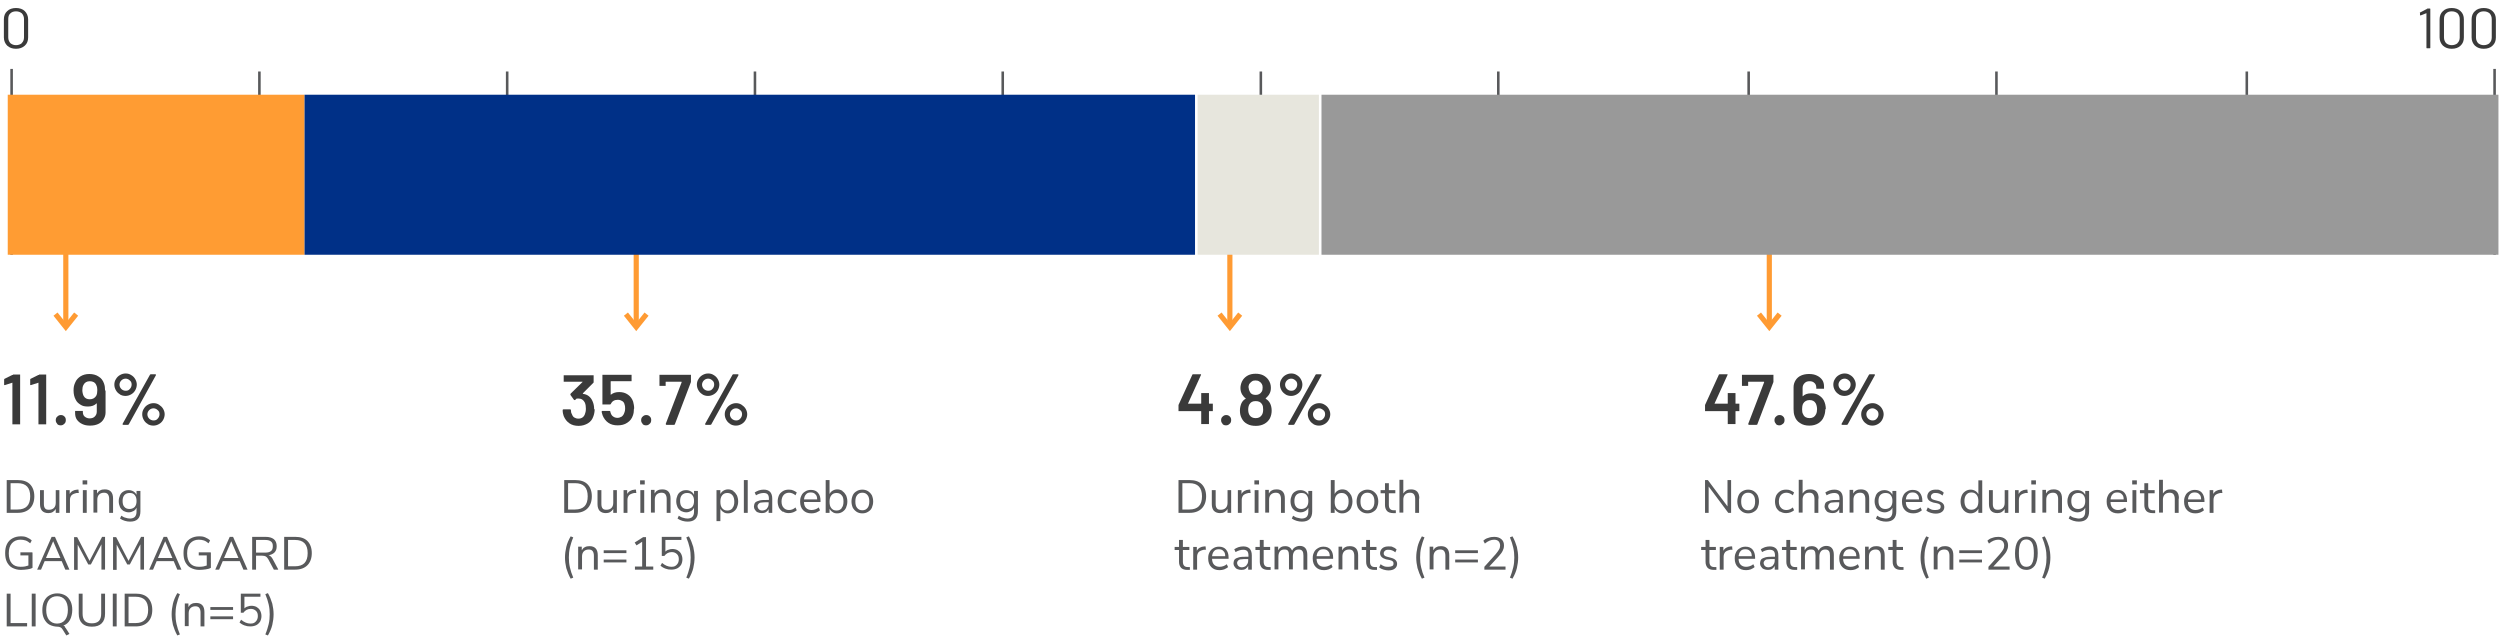 <?xml version="1.0" encoding="UTF-8"?><svg id="reduced-disability-chart" xmlns="http://www.w3.org/2000/svg" width="968.6" height="247.4" viewBox="0 0 968.6 247.4"><defs><style>.cls-1{fill:#3a3a3a;}.cls-2{fill:#58595b;}.cls-3{stroke:#ff9b33;stroke-width:2px;}.cls-3,.cls-4{fill:none;}.cls-5{fill:#999;}.cls-5,.cls-6,.cls-7,.cls-8{fill-rule:evenodd;}.cls-6{fill:#ff9c33;}.cls-7{fill:#e7e6dd;}.cls-8{fill:#003087;}.cls-9{isolation:isolate;}.cls-4{stroke:#58595b;}</style></defs><line class="cls-4" x1="4.5" y1="26.7" x2="4.5" y2="98.7"/><line class="cls-4" x1="488.5" y1="27.7" x2="488.5" y2="81.7"/><line class="cls-4" x1="580.5" y1="27.7" x2="580.5" y2="81.7"/><line class="cls-4" x1="677.5" y1="27.7" x2="677.5" y2="81.7"/><line class="cls-4" x1="773.5" y1="27.7" x2="773.5" y2="81.7"/><line class="cls-4" x1="870.5" y1="27.7" x2="870.5" y2="81.7"/><line class="cls-4" x1="388.5" y1="27.7" x2="388.5" y2="81.7"/><line class="cls-4" x1="292.5" y1="27.7" x2="292.5" y2="81.7"/><line class="cls-4" x1="196.5" y1="27.7" x2="196.5" y2="81.7"/><line class="cls-4" x1="100.5" y1="27.7" x2="100.5" y2="81.7"/><line class="cls-3" x1="25.5" y1="62.7" x2="25.5" y2="125.7"/><polyline class="cls-3" points="29.5 121.7 25.5 126.7 21.5 121.7"/><line class="cls-3" x1="246.5" y1="62.7" x2="246.5" y2="125.7"/><polyline class="cls-3" points="250.5 121.7 246.5 126.7 242.5 121.7"/><line class="cls-3" x1="476.5" y1="62.7" x2="476.5" y2="125.7"/><polyline class="cls-3" points="480.5 121.7 476.5 126.7 472.5 121.7"/><line class="cls-3" x1="685.5" y1="62.7" x2="685.5" y2="125.7"/><polyline class="cls-3" points="689.5 121.7 685.5 126.7 681.5 121.7"/><polygon class="cls-6" points="3 98.7 118 98.7 118 36.7 3 36.7 3 98.7"/><polygon class="cls-8" points="118 98.7 463 98.7 463 36.7 118 36.7 118 98.7"/><polygon class="cls-7" points="464 98.7 511 98.7 511 36.7 464 36.7 464 98.7"/><line class="cls-4" x1="966.5" y1="26.7" x2="966.5" y2="98.7"/><polygon class="cls-5" points="512 98.7 968 98.7 968 36.7 512 36.7 512 98.7"/><g class="cls-9"><g class="cls-9"><path class="cls-1" d="m940.2,3.3h1.2c.1,0,.2,0,.2.2v15c0,.1,0,.2-.2.2h-1.1c-.1,0-.2,0-.2-.2V5.1s0,0,0,0c0,0,0,0,0,0l-2.3.9h0c0,0-.1,0-.2-.2v-.8c-.1,0-.1,0-.1,0,0,0,0-.1.2-.2l2.5-1.3c0,0,.2,0,.3,0Z"/><path class="cls-1" d="m946.5,17.7c-.8-.8-1.3-1.9-1.3-3.2v-7c0-1.3.4-2.4,1.3-3.2.8-.8,2-1.2,3.4-1.2s2.6.4,3.4,1.2c.9.8,1.3,1.9,1.3,3.2v7c0,1.3-.4,2.4-1.3,3.2-.8.8-2,1.2-3.4,1.2s-2.5-.4-3.4-1.2Zm5.6-1c.6-.5.9-1.3.9-2.2v-7.1c0-.9-.3-1.6-.8-2.2-.6-.5-1.3-.8-2.3-.8s-1.7.3-2.2.8c-.6.5-.8,1.3-.8,2.2v7.1c0,.9.3,1.6.8,2.2.6.5,1.3.8,2.2.8s1.7-.3,2.3-.8Z"/><path class="cls-1" d="m958.9,17.7c-.8-.8-1.3-1.9-1.3-3.2v-7c0-1.3.4-2.4,1.3-3.2.8-.8,2-1.2,3.4-1.2s2.6.4,3.4,1.2c.9.8,1.3,1.9,1.3,3.2v7c0,1.3-.4,2.4-1.3,3.2-.8.8-2,1.2-3.4,1.2s-2.5-.4-3.4-1.2Zm5.6-1c.6-.5.9-1.3.9-2.2v-7.1c0-.9-.3-1.6-.8-2.2-.6-.5-1.3-.8-2.3-.8s-1.7.3-2.2.8c-.6.5-.8,1.3-.8,2.2v7.1c0,.9.3,1.6.8,2.2.6.5,1.3.8,2.2.8s1.7-.3,2.3-.8Z"/></g></g><g class="cls-9"><g class="cls-9"><path class="cls-1" d="m2.8,17.7c-.8-.8-1.3-1.9-1.3-3.2v-7c0-1.3.4-2.4,1.3-3.2.8-.8,2-1.2,3.4-1.2s2.6.4,3.4,1.2,1.3,1.9,1.3,3.2v7c0,1.3-.4,2.4-1.3,3.2s-2,1.2-3.4,1.2-2.5-.4-3.4-1.2Zm5.6-1c.6-.5.9-1.3.9-2.2v-7.1c0-.9-.3-1.6-.8-2.2-.6-.5-1.3-.8-2.3-.8s-1.7.3-2.2.8c-.6.5-.8,1.3-.8,2.2v7.1c0,.9.3,1.6.8,2.2.6.5,1.3.8,2.2.8s1.7-.3,2.3-.8Z"/></g></g><g class="cls-9"><g class="cls-9"><path class="cls-1" d="m4.9,145.1h2.7c0,0,.2,0,.2,0,0,0,0,.1,0,.2v18.9c0,0,0,.2,0,.2,0,0-.1,0-.2,0h-2.6c0,0-.2,0-.2,0s0-.1,0-.2v-15.9s0,0,0,0c0,0,0,0-.1,0l-2.8.9s0,0-.1,0-.1,0-.2,0c0,0,0-.1,0-.2v-1.8c0-.2,0-.3.1-.4l3-1.5c.1,0,.3,0,.4,0Z"/><path class="cls-1" d="m15,145.1h2.7c0,0,.2,0,.2,0,0,0,0,.1,0,.2v18.9c0,0,0,.2,0,.2,0,0-.1,0-.2,0h-2.6c0,0-.2,0-.2,0s0-.1,0-.2v-15.9s0,0,0,0c0,0,0,0-.1,0l-2.8.9s0,0-.1,0-.1,0-.2,0c0,0,0-.1,0-.2v-1.8c0-.2,0-.3.1-.4l3-1.5c.1,0,.3,0,.4,0Z"/><path class="cls-1" d="m22.2,164.2c-.4-.4-.6-.8-.6-1.4s.2-1.1.6-1.4c.4-.4.8-.6,1.4-.6s1,.2,1.4.6c.4.4.5.8.5,1.4s-.2,1.1-.6,1.4c-.4.4-.8.6-1.4.6s-1.1-.2-1.4-.6Z"/><path class="cls-1" d="m40.9,151.3v8.5c0,1-.3,1.9-.8,2.7s-1.2,1.4-2.1,1.8-1.9.6-3.1.6-2.2-.2-3-.6c-.9-.4-1.6-1-2.1-1.7-.5-.7-.7-1.6-.7-2.6v-.6c0,0,0-.2,0-.2s.1,0,.2,0h2.6c0,0,.2,0,.2,0,0,0,0,.1,0,.2v.2c0,.7.2,1.4.7,1.8s1.1.7,1.9.7,1.5-.2,2-.7c.5-.5.8-1.1.8-1.9v-3.1c0,0,0,0,0-.1s0,0-.1,0c-.8.8-1.9,1.2-3.3,1.2s-2.1-.2-2.9-.7c-.8-.5-1.5-1.1-1.9-2-.5-.9-.8-2.1-.8-3.5s.2-2.1.6-3c.4-1.1,1.2-1.9,2.1-2.5,1-.6,2.1-.9,3.4-.9s2.6.3,3.6,1c1,.6,1.7,1.5,2.1,2.7.3.8.4,1.7.4,2.7Zm-3.2-.2c0-.7-.1-1.3-.4-1.9-.4-1-1.3-1.5-2.5-1.5s-2,.5-2.5,1.5c-.3.6-.4,1.3-.4,2s.2,1.6.5,2.2c.5.9,1.3,1.3,2.4,1.3s2-.5,2.5-1.4c.3-.6.4-1.3.4-2.2Z"/><path class="cls-1" d="m46.5,152.8c-.7-.4-1.2-.9-1.6-1.6-.4-.7-.6-1.4-.6-2.2s.2-1.5.6-2.1c.4-.7.9-1.2,1.6-1.6.7-.4,1.4-.6,2.2-.6s1.5.2,2.1.6c.7.4,1.2.9,1.6,1.6.4.7.6,1.4.6,2.1s-.2,1.5-.6,2.2c-.4.7-.9,1.2-1.6,1.6-.7.4-1.4.6-2.2.6s-1.5-.2-2.2-.6Zm3.8-2.1c.4-.4.7-1,.7-1.7s-.2-1.2-.7-1.6c-.4-.4-1-.7-1.6-.7s-1.2.2-1.7.7c-.4.4-.7,1-.7,1.6s.2,1.2.7,1.7c.4.4,1,.7,1.7.7s1.2-.2,1.6-.7Zm-2.8,13.8c0,0,0-.2,0-.3l10.6-19c0-.1.2-.2.4-.2h1.6c.1,0,.2,0,.3.1,0,0,0,.2,0,.3l-10.5,19c0,.1-.2.2-.4.2h-1.7c-.1,0-.2,0-.3-.1Zm9.8-.2c-.7-.4-1.2-.9-1.6-1.6-.4-.7-.6-1.4-.6-2.2s.2-1.5.6-2.1c.4-.7.9-1.2,1.6-1.6s1.4-.6,2.2-.6,1.5.2,2.1.6,1.2.9,1.6,1.6c.4.7.6,1.4.6,2.1s-.2,1.5-.6,2.2c-.4.7-.9,1.2-1.6,1.6-.7.4-1.4.6-2.2.6s-1.5-.2-2.2-.6Zm3.8-2.1c.4-.4.7-1,.7-1.7s-.2-1.2-.7-1.6c-.4-.4-1-.7-1.6-.7s-1.2.2-1.7.7c-.4.4-.7,1-.7,1.6s.2,1.2.7,1.7c.4.4,1,.7,1.7.7s1.2-.2,1.6-.7Z"/></g></g><g class="cls-9"><g class="cls-9"><path class="cls-2" d="m218.6,186h4.3c2,0,3.6.5,4.7,1.6,1.1,1.1,1.7,2.7,1.7,4.7s-.6,3.6-1.7,4.7c-1.1,1.1-2.7,1.7-4.7,1.7h-4.3v-12.7Zm4.2,11.4c3.3,0,4.9-1.7,4.9-5.1s-1.6-5.1-4.9-5.1h-2.7v10.2h2.7Z"/><path class="cls-2" d="m239,189.9v8.8h-1.4v-1.5c-.3.5-.7.9-1.2,1.2-.5.3-1.1.4-1.7.4-1,0-1.8-.3-2.4-.9-.5-.6-.8-1.4-.8-2.6v-5.4h1.5v5.4c0,.8.2,1.4.5,1.7.3.4.8.5,1.5.5s1.4-.2,1.9-.7c.5-.5.7-1.2.7-2v-4.9h1.5Z"/><path class="cls-2" d="m246.7,191h-1c-.9.2-1.6.5-2,.9-.4.5-.6,1.1-.6,1.8v5h-1.5v-8.8h1.4v1.5c.5-1,1.5-1.6,2.9-1.7h.5s.1,1.2.1,1.2Z"/><path class="cls-2" d="m248,186.1h1.8v1.6h-1.8v-1.6Zm.1,12.6v-8.8h1.5v8.8h-1.5Z"/><path class="cls-2" d="m259.8,193.2v5.5h-1.5v-5.4c0-.8-.2-1.4-.5-1.8-.3-.4-.8-.6-1.5-.6s-1.4.2-1.9.7-.7,1.2-.7,2v5h-1.5v-8.8h1.4v1.4c.3-.5.7-1,1.2-1.2.5-.3,1.1-.4,1.8-.4,2.1,0,3.2,1.2,3.2,3.5Z"/><path class="cls-2" d="m270.4,189.9v8.2c0,1.3-.3,2.3-1,3-.7.7-1.7,1-3,1s-2.8-.4-3.9-1.2l.5-1.1c.6.4,1.1.7,1.7.8.5.2,1.1.3,1.7.3s1.5-.2,1.9-.7c.4-.5.6-1.1.6-2v-1.5c-.3.6-.6,1-1.2,1.3s-1.1.5-1.8.5-1.4-.2-2-.5c-.6-.4-1.1-.9-1.4-1.5-.3-.7-.5-1.4-.5-2.3s.2-1.6.5-2.3c.3-.7.8-1.2,1.4-1.5.6-.4,1.3-.5,2-.5s1.3.2,1.8.5c.5.3.9.7,1.2,1.3v-1.5h1.5Zm-2.2,6.5c.5-.6.7-1.3.7-2.3s-.2-1.7-.7-2.3-1.1-.8-2-.8-1.5.3-2,.8c-.5.6-.7,1.3-.7,2.3s.2,1.8.7,2.3c.5.6,1.2.8,2,.8s1.5-.3,2-.8Z"/><path class="cls-2" d="m284.1,190.3c.6.4,1,.9,1.4,1.6.3.7.5,1.5.5,2.4s-.2,1.7-.5,2.4c-.3.7-.8,1.2-1.4,1.6-.6.4-1.3.6-2,.6s-1.3-.1-1.8-.5c-.5-.3-.9-.7-1.2-1.3v4.8h-1.5v-12h1.5v1.5c.3-.6.7-1,1.2-1.3.5-.3,1.1-.5,1.8-.5s1.4.2,2,.6Zm-.3,6.5c.5-.6.7-1.4.7-2.4s-.2-1.9-.7-2.5c-.5-.6-1.1-.9-2-.9s-1.5.3-2,.9c-.5.6-.7,1.4-.7,2.5s.2,1.9.7,2.5,1.1.9,2,.9,1.5-.3,2-.9Z"/><path class="cls-2" d="m288.2,198.7v-12.7h1.5v12.7h-1.5Z"/><path class="cls-2" d="m298.4,190.6c.5.6.8,1.4.8,2.6v5.5h-1.4v-1.5c-.2.5-.6.9-1,1.2-.5.3-1,.4-1.6.4s-1.1-.1-1.6-.3-.8-.5-1.1-1c-.3-.4-.4-.9-.4-1.3s.2-1.2.5-1.5.9-.6,1.7-.8c.8-.2,1.8-.2,3.2-.2h.4v-.6c0-.7-.2-1.3-.5-1.6-.3-.3-.8-.5-1.5-.5-1,0-2,.3-3,.9l-.5-1.1c.5-.3,1-.6,1.6-.8.6-.2,1.3-.3,1.9-.3,1.1,0,1.9.3,2.5.9Zm-1.3,6.4c.5-.5.7-1.1.7-1.9v-.5h-.3c-1.1,0-1.9,0-2.4.1-.6,0-.9.2-1.2.5-.2.2-.4.5-.4.9s.2.9.5,1.2c.3.3.8.5,1.3.5s1.3-.2,1.8-.7Z"/><path class="cls-2" d="m303.3,198.3c-.6-.4-1.1-.9-1.5-1.6-.3-.7-.5-1.5-.5-2.4s.2-1.7.5-2.4.9-1.2,1.5-1.6c.6-.4,1.4-.6,2.3-.6s1.2.1,1.7.3,1,.5,1.4.8l-.5,1.1c-.8-.7-1.7-1-2.5-1s-1.6.3-2.1.9c-.5.6-.8,1.4-.8,2.5s.3,1.9.8,2.4c.5.6,1.2.9,2.1.9s1.7-.3,2.5-1l.5,1.1c-.4.3-.8.6-1.4.8-.6.2-1.1.3-1.7.3-.9,0-1.6-.2-2.2-.6Z"/><path class="cls-2" d="m317.9,194.5h-6.4c0,1,.3,1.8.8,2.3.5.5,1.2.8,2.1.8s2-.3,2.8-1l.5,1.1c-.4.4-.9.6-1.5.9-.6.2-1.2.3-1.8.3-1.4,0-2.4-.4-3.2-1.2s-1.2-1.9-1.2-3.3.2-1.7.5-2.4c.3-.7.8-1.2,1.5-1.6.6-.4,1.3-.6,2.2-.6,1.2,0,2.1.4,2.7,1.1.7.8,1,1.8,1,3.1v.5Zm-5.6-3c-.5.5-.7,1.2-.8,2h5.1c0-.9-.2-1.6-.7-2-.4-.5-1-.7-1.8-.7s-1.4.2-1.8.7Z"/><path class="cls-2" d="m326.4,190.3c.6.4,1,.9,1.4,1.6.3.7.5,1.5.5,2.4s-.2,1.7-.5,2.4c-.3.7-.8,1.2-1.4,1.6-.6.4-1.3.6-2,.6s-1.3-.1-1.8-.5c-.5-.3-.9-.7-1.2-1.3v1.6h-1.5v-12.7h1.5v5.4c.3-.6.7-1,1.2-1.3.5-.3,1.1-.5,1.8-.5s1.4.2,2,.6Zm-.3,6.5c.5-.6.7-1.4.7-2.5s-.2-1.9-.7-2.4c-.5-.6-1.1-.9-2-.9s-1.5.3-2,.9c-.5.6-.7,1.4-.7,2.5s.2,1.9.7,2.5,1.1.9,2,.9,1.5-.3,2-.9Z"/><path class="cls-2" d="m331.9,198.3c-.6-.4-1.1-.9-1.5-1.6-.3-.7-.5-1.5-.5-2.4s.2-1.7.5-2.4c.3-.7.8-1.2,1.5-1.6.6-.4,1.4-.6,2.2-.6s1.6.2,2.2.6c.6.4,1.1.9,1.5,1.6.3.7.5,1.5.5,2.4s-.2,1.7-.5,2.4c-.3.7-.8,1.2-1.5,1.6-.6.4-1.4.6-2.2.6s-1.6-.2-2.2-.6Zm4.2-1.5c.5-.6.7-1.4.7-2.5s-.2-1.9-.7-2.5c-.5-.6-1.1-.9-2-.9s-1.5.3-2,.9c-.5.6-.7,1.4-.7,2.5s.2,1.9.7,2.5c.5.6,1.1.9,2,.9s1.5-.3,2-.9Z"/></g><g class="cls-9"><path class="cls-2" d="m219.4,220.1c-.3-1.3-.5-2.7-.5-4.1s.2-2.8.5-4.1c.3-1.3.9-2.7,1.7-4.1l1,.4c-.6,1.4-1,2.8-1.3,4-.3,1.3-.4,2.5-.4,3.8s.1,2.5.4,3.8.7,2.6,1.3,4l-1,.4c-.8-1.4-1.3-2.8-1.7-4.1Z"/><path class="cls-2" d="m231.6,215.2v5.5h-1.5v-5.4c0-.8-.2-1.4-.5-1.8-.3-.4-.8-.6-1.5-.6s-1.4.2-1.9.7-.7,1.2-.7,2v5h-1.5v-8.8h1.4v1.4c.3-.5.7-1,1.2-1.2.5-.3,1.1-.4,1.8-.4,2.1,0,3.2,1.2,3.2,3.5Z"/><path class="cls-2" d="m242.7,213.2v1.1h-8.8v-1.1h8.8Zm0,3.6v1.1h-8.8v-1.1h8.8Z"/><path class="cls-2" d="m250.3,219.5h2.8v1.2h-7.1v-1.2h2.8v-9.6l-2.2,1.4-.7-1.1,3.3-2.1h1.1v11.4Z"/><path class="cls-2" d="m262.5,213.2c.6.3,1.1.8,1.4,1.4.3.6.5,1.3.5,2.1s-.2,1.5-.5,2.1c-.4.6-.9,1.1-1.5,1.4-.6.3-1.4.5-2.3.5s-1.5-.1-2.3-.4-1.4-.7-1.9-1.1l.6-1.1c1.2,1,2.4,1.5,3.6,1.5s1.6-.3,2.1-.8.8-1.2.8-2.1-.2-1.5-.7-2-1.2-.8-2-.8c-1.2,0-2.2.5-2.9,1.5h-1v-7.4h7.6v1.2h-6.2v4.5c.3-.3.7-.6,1.2-.7.5-.2,1-.3,1.5-.3.8,0,1.5.2,2.1.5Z"/><path class="cls-2" d="m265.9,223.8c.6-1.4,1-2.8,1.3-4,.3-1.3.4-2.5.4-3.8s-.1-2.5-.4-3.8c-.3-1.3-.7-2.6-1.3-4l1-.4c.8,1.4,1.3,2.8,1.7,4.1.3,1.3.5,2.7.5,4.1s-.2,2.8-.5,4.1c-.3,1.3-.9,2.7-1.7,4.1l-1-.4Z"/></g></g><g class="cls-9"><g class="cls-9"><path class="cls-2" d="m2.6,186h4.3c2,0,3.6.5,4.7,1.6,1.1,1.1,1.7,2.7,1.7,4.7s-.6,3.6-1.7,4.7c-1.1,1.1-2.7,1.7-4.7,1.7H2.6v-12.7Zm4.2,11.4c3.3,0,4.9-1.7,4.9-5.1s-1.6-5.1-4.9-5.1h-2.7v10.2h2.7Z"/><path class="cls-2" d="m23,189.9v8.8h-1.4v-1.5c-.3.5-.7.9-1.2,1.2-.5.3-1.1.4-1.7.4-1,0-1.8-.3-2.4-.9-.5-.6-.8-1.4-.8-2.6v-5.4h1.5v5.4c0,.8.2,1.4.5,1.7.3.4.8.5,1.5.5s1.4-.2,1.9-.7c.5-.5.7-1.2.7-2v-4.9h1.5Z"/><path class="cls-2" d="m30.7,191h-1c-.9.2-1.6.5-2,.9-.4.5-.6,1.1-.6,1.8v5h-1.5v-8.8h1.4v1.5c.5-1,1.5-1.6,2.9-1.7h.5s.1,1.2.1,1.2Z"/><path class="cls-2" d="m32,186.1h1.8v1.6h-1.8v-1.6Zm.1,12.6v-8.8h1.5v8.8h-1.5Z"/><path class="cls-2" d="m43.8,193.2v5.5h-1.5v-5.4c0-.8-.2-1.4-.5-1.8-.3-.4-.8-.6-1.5-.6s-1.4.2-1.9.7-.7,1.2-.7,2v5h-1.5v-8.8h1.4v1.4c.3-.5.7-1,1.2-1.2.5-.3,1.1-.4,1.8-.4,2.1,0,3.2,1.2,3.2,3.5Z"/><path class="cls-2" d="m54.4,189.9v8.2c0,1.3-.3,2.3-1,3-.7.7-1.7,1-3,1s-2.8-.4-3.9-1.2l.5-1.1c.6.4,1.1.7,1.7.8.5.2,1.1.3,1.7.3s1.5-.2,1.9-.7c.4-.5.6-1.1.6-2v-1.5c-.3.6-.6,1-1.2,1.3s-1.1.5-1.8.5-1.4-.2-2-.5c-.6-.4-1.1-.9-1.4-1.5-.3-.7-.5-1.4-.5-2.3s.2-1.6.5-2.3c.3-.7.8-1.2,1.4-1.5.6-.4,1.3-.5,2-.5s1.3.2,1.8.5c.5.3.9.7,1.2,1.3v-1.5h1.5Zm-2.2,6.5c.5-.6.7-1.3.7-2.3s-.2-1.7-.7-2.3-1.1-.8-2-.8-1.5.3-2,.8c-.5.6-.7,1.3-.7,2.3s.2,1.8.7,2.3c.5.6,1.2.8,2,.8s1.5-.3,2-.8Z"/></g><g class="cls-9"><path class="cls-2" d="m12.6,214.1v5.9c-.5.3-1.2.5-2,.6s-1.6.2-2.5.2c-1.3,0-2.3-.3-3.3-.8s-1.6-1.3-2.1-2.2c-.5-1-.7-2.1-.7-3.5s.2-2.5.7-3.5,1.2-1.7,2.1-2.2c.9-.5,2-.8,3.2-.8s1.7.1,2.4.4c.7.3,1.4.7,1.9,1.2l-.6,1.1c-.6-.5-1.2-.9-1.8-1.1-.6-.2-1.3-.3-2-.3-1.4,0-2.5.5-3.3,1.4-.8.9-1.2,2.2-1.2,3.9s.4,3,1.2,3.9c.8.9,1.9,1.3,3.4,1.3s2.1-.2,3-.5v-3.9h-3.1v-1.2h4.5Z"/><path class="cls-2" d="m25.3,220.7l-1.4-3.3h-6.6l-1.4,3.3h-1.5l5.6-12.7h1.3l5.6,12.7h-1.5Zm-7.5-4.5h5.6l-2.8-6.5-2.8,6.5Z"/><path class="cls-2" d="m39.5,208h1.2v12.7h-1.4v-9.8s-4.1,7.8-4.1,7.8h-1l-4.1-7.7v9.8s-1.4,0-1.4,0v-12.7h1.2l4.8,9.2,4.8-9.2Z"/><path class="cls-2" d="m54.6,208h1.2v12.7h-1.4v-9.8s-4.1,7.8-4.1,7.8h-1l-4.1-7.7v9.8s-1.4,0-1.4,0v-12.7h1.2l4.8,9.2,4.8-9.2Z"/><path class="cls-2" d="m68.7,220.7l-1.4-3.3h-6.6l-1.4,3.3h-1.5l5.6-12.7h1.3l5.6,12.7h-1.5Zm-7.5-4.5h5.6l-2.8-6.5-2.8,6.5Z"/><path class="cls-2" d="m81.7,214.1v5.9c-.5.3-1.2.5-2,.6s-1.6.2-2.5.2c-1.3,0-2.3-.3-3.3-.8s-1.6-1.3-2.1-2.2c-.5-1-.7-2.1-.7-3.5s.2-2.5.7-3.5,1.2-1.7,2.1-2.2c.9-.5,2-.8,3.2-.8s1.7.1,2.4.4c.7.3,1.4.7,1.9,1.2l-.6,1.1c-.6-.5-1.2-.9-1.8-1.1-.6-.2-1.3-.3-2-.3-1.4,0-2.5.5-3.3,1.4-.8.9-1.2,2.2-1.2,3.9s.4,3,1.2,3.9c.8.9,1.9,1.3,3.4,1.3s2.1-.2,3-.5v-3.9h-3.1v-1.2h4.5Z"/><path class="cls-2" d="m94.3,220.7l-1.4-3.3h-6.6l-1.4,3.3h-1.5l5.6-12.7h1.3l5.6,12.7h-1.5Zm-7.5-4.5h5.6l-2.8-6.5-2.8,6.5Z"/><path class="cls-2" d="m107.7,220.7h-1.6l-2.2-4.1c-.3-.5-.6-.8-.9-1-.4-.2-.8-.3-1.4-.3h-2.4v5.4h-1.5v-12.7h5.2c1.4,0,2.4.3,3.2.9.7.6,1.1,1.5,1.1,2.7s-.3,1.8-.8,2.4c-.6.6-1.4,1-2.4,1.1.3,0,.6.3.9.5.2.2.5.5.7.9l2.2,4.1Zm-4.9-6.6c1,0,1.7-.2,2.2-.6.5-.4.7-1,.7-1.9s-.2-1.4-.7-1.8c-.5-.4-1.2-.6-2.2-.6h-3.6v4.9h3.6Z"/><path class="cls-2" d="m110.1,208h4.3c2,0,3.6.5,4.7,1.6,1.1,1.1,1.7,2.7,1.7,4.7s-.6,3.6-1.7,4.7c-1.1,1.1-2.7,1.7-4.7,1.7h-4.3v-12.7Zm4.2,11.4c3.3,0,4.9-1.7,4.9-5.1s-1.6-5.1-4.9-5.1h-2.7v10.2h2.7Z"/></g><g class="cls-9"><path class="cls-2" d="m2.6,242.7v-12.7h1.5v11.4h6.4v1.3H2.6Z"/><path class="cls-2" d="m12.3,242.7v-12.7h1.5v12.7h-1.5Z"/><path class="cls-2" d="m25.1,242.9c.2.2.4.5.6.8l1.2,1.9-1.2.6-1.5-2.4c-.4-.7-1.1-1-2-1s-2.2-.3-3.1-.8c-.9-.5-1.5-1.3-2-2.2-.5-1-.7-2.1-.7-3.4s.2-2.5.7-3.5c.5-1,1.1-1.7,2-2.2.9-.5,1.9-.8,3.1-.8s2.2.3,3.1.8c.9.5,1.5,1.3,2,2.2.5,1,.7,2.1.7,3.4s-.3,2.8-.9,3.9c-.6,1.1-1.5,1.8-2.6,2.2.3,0,.5.2.7.4Zm-6.1-2.7c.8.9,1.8,1.4,3.1,1.4s2.4-.5,3.1-1.4c.7-.9,1.1-2.2,1.1-3.9s-.4-3-1.1-3.9c-.7-.9-1.8-1.4-3.1-1.4s-2.4.5-3.1,1.4-1.1,2.2-1.1,3.9.4,3,1.1,3.9Z"/><path class="cls-2" d="m31.8,241.5c-.9-.9-1.3-2.1-1.3-3.8v-7.7h1.5v7.8c0,1.2.3,2.2.9,2.8s1.5.9,2.7.9,2.1-.3,2.7-.9c.6-.6.9-1.6.9-2.8v-7.8h1.5v7.7c0,1.7-.4,2.9-1.3,3.8s-2.1,1.3-3.8,1.3-2.9-.4-3.8-1.3Z"/><path class="cls-2" d="m43.7,242.7v-12.7h1.5v12.7h-1.5Z"/><path class="cls-2" d="m48.3,230h4.3c2,0,3.6.5,4.7,1.6,1.1,1.1,1.7,2.7,1.7,4.7s-.6,3.6-1.7,4.7c-1.1,1.1-2.7,1.7-4.7,1.7h-4.3v-12.7Zm4.2,11.4c3.3,0,4.9-1.7,4.9-5.1s-1.6-5.1-4.9-5.1h-2.7v10.2h2.7Z"/><path class="cls-2" d="m67,242.1c-.3-1.3-.5-2.7-.5-4.1s.2-2.8.5-4.1c.3-1.3.9-2.7,1.7-4.1l1,.4c-.6,1.4-1,2.8-1.3,4-.3,1.3-.4,2.5-.4,3.8s.1,2.5.4,3.8.7,2.6,1.3,4l-1,.4c-.8-1.4-1.3-2.8-1.7-4.1Z"/><path class="cls-2" d="m79.2,237.2v5.5h-1.5v-5.4c0-.8-.2-1.4-.5-1.8-.3-.4-.8-.6-1.5-.6s-1.4.2-1.9.7-.7,1.2-.7,2v5h-1.5v-8.8h1.4v1.4c.3-.5.7-1,1.2-1.2.5-.3,1.1-.4,1.8-.4,2.1,0,3.2,1.2,3.2,3.5Z"/><path class="cls-2" d="m90.3,235.2v1.1h-8.8v-1.1h8.8Zm0,3.6v1.1h-8.8v-1.1h8.8Z"/><path class="cls-2" d="m99.4,235.2c.6.3,1.1.8,1.4,1.4.3.6.5,1.3.5,2.1s-.2,1.5-.5,2.1c-.4.6-.9,1.1-1.5,1.4-.6.3-1.4.5-2.3.5s-1.5-.1-2.3-.4-1.4-.7-1.9-1.1l.6-1.1c1.2,1,2.4,1.5,3.6,1.5s1.6-.3,2.1-.8.8-1.2.8-2.1-.2-1.5-.7-2-1.2-.8-2-.8c-1.2,0-2.2.5-2.9,1.5h-1v-7.4h7.6v1.2h-6.2v4.5c.3-.3.7-.6,1.2-.7.5-.2,1-.3,1.5-.3.8,0,1.5.2,2.1.5Z"/><path class="cls-2" d="m102.8,245.8c.6-1.4,1-2.8,1.3-4,.3-1.3.4-2.5.4-3.8s-.1-2.5-.4-3.8c-.3-1.3-.7-2.6-1.3-4l1-.4c.8,1.4,1.3,2.8,1.7,4.1.3,1.3.5,2.7.5,4.1s-.2,2.8-.5,4.1c-.3,1.3-.9,2.7-1.7,4.1l-1-.4Z"/></g></g><g class="cls-9"><g class="cls-9"><path class="cls-2" d="m456.6,186h4.3c2,0,3.6.5,4.7,1.6,1.1,1.1,1.7,2.7,1.7,4.7s-.6,3.6-1.7,4.7c-1.1,1.1-2.7,1.7-4.7,1.7h-4.3v-12.7Zm4.2,11.4c3.3,0,4.9-1.7,4.9-5.1s-1.6-5.1-4.9-5.1h-2.7v10.2h2.7Z"/><path class="cls-2" d="m477,189.9v8.8h-1.4v-1.5c-.3.5-.7.9-1.2,1.2-.5.3-1.1.4-1.7.4-1,0-1.8-.3-2.4-.9-.5-.6-.8-1.4-.8-2.6v-5.4h1.5v5.4c0,.8.2,1.4.5,1.7.3.4.8.5,1.5.5s1.4-.2,1.9-.7c.5-.5.7-1.2.7-2v-4.9h1.5Z"/><path class="cls-2" d="m484.7,191h-1c-.9.2-1.6.5-2,.9-.4.5-.6,1.1-.6,1.8v5h-1.5v-8.8h1.4v1.5c.5-1,1.5-1.6,2.9-1.7h.5s.1,1.2.1,1.2Z"/><path class="cls-2" d="m486,186.1h1.8v1.6h-1.8v-1.6Zm.1,12.6v-8.8h1.5v8.8h-1.5Z"/><path class="cls-2" d="m497.8,193.2v5.5h-1.5v-5.4c0-.8-.2-1.4-.5-1.8s-.8-.6-1.5-.6-1.4.2-1.9.7c-.5.5-.7,1.2-.7,2v5h-1.5v-8.8h1.4v1.4c.3-.5.7-1,1.2-1.2.5-.3,1.1-.4,1.8-.4,2.1,0,3.2,1.2,3.2,3.5Z"/><path class="cls-2" d="m508.4,189.9v8.2c0,1.3-.3,2.3-1,3-.7.7-1.7,1-3,1s-2.8-.4-3.9-1.2l.5-1.1c.6.4,1.1.7,1.7.8s1.1.3,1.7.3,1.5-.2,1.9-.7.6-1.1.6-2v-1.5c-.3.6-.6,1-1.2,1.3-.5.3-1.1.5-1.8.5s-1.4-.2-2-.5c-.6-.4-1.1-.9-1.4-1.5s-.5-1.4-.5-2.3.2-1.6.5-2.3.8-1.2,1.4-1.5c.6-.4,1.3-.5,2-.5s1.3.2,1.8.5c.5.3.9.7,1.2,1.3v-1.5h1.5Zm-2.2,6.5c.5-.6.7-1.3.7-2.3s-.2-1.7-.7-2.3c-.5-.6-1.1-.8-2-.8s-1.5.3-2,.8c-.5.6-.7,1.3-.7,2.3s.2,1.8.7,2.3c.5.6,1.2.8,2,.8s1.5-.3,2-.8Z"/><path class="cls-2" d="m522.1,190.3c.6.4,1,.9,1.4,1.6.3.7.5,1.5.5,2.4s-.2,1.7-.5,2.4c-.3.7-.8,1.2-1.4,1.6-.6.4-1.3.6-2,.6s-1.3-.1-1.8-.5c-.5-.3-.9-.7-1.2-1.3v1.6h-1.5v-12.7h1.5v5.4c.3-.6.7-1,1.2-1.3.5-.3,1.1-.5,1.8-.5s1.4.2,2,.6Zm-.3,6.5c.5-.6.7-1.4.7-2.5s-.2-1.9-.7-2.4c-.5-.6-1.1-.9-2-.9s-1.5.3-2,.9c-.5.6-.7,1.4-.7,2.5s.2,1.9.7,2.5c.5.6,1.1.9,2,.9s1.5-.3,2-.9Z"/><path class="cls-2" d="m527.6,198.3c-.6-.4-1.1-.9-1.5-1.6-.3-.7-.5-1.5-.5-2.4s.2-1.7.5-2.4c.3-.7.8-1.2,1.5-1.6s1.4-.6,2.2-.6,1.6.2,2.2.6c.6.4,1.1.9,1.5,1.6.3.7.5,1.5.5,2.4s-.2,1.7-.5,2.4c-.3.7-.8,1.2-1.5,1.6-.6.4-1.4.6-2.2.6s-1.6-.2-2.2-.6Zm4.2-1.5c.5-.6.7-1.4.7-2.5s-.2-1.9-.7-2.5c-.5-.6-1.1-.9-2-.9s-1.5.3-2,.9-.7,1.4-.7,2.5.2,1.9.7,2.5c.5.6,1.1.9,2,.9s1.5-.3,2-.9Z"/><path class="cls-2" d="m540.8,197.6v1.2c-.3,0-.6,0-1,0-1.1,0-1.9-.3-2.4-.8-.5-.6-.8-1.3-.8-2.3v-4.6h-1.7v-1.2h1.7v-2.7h1.5v2.7h2.5v1.2h-2.5v4.5c0,1.4.6,2.1,1.9,2.1s.5,0,.8,0Z"/><path class="cls-2" d="m549.8,193.2v5.5h-1.5v-5.4c0-.8-.2-1.4-.5-1.8-.3-.4-.8-.6-1.5-.6s-1.4.2-1.9.7c-.5.5-.7,1.2-.7,2v5h-1.5v-12.7h1.5v5.3c.3-.5.7-.9,1.2-1.2.5-.3,1.1-.4,1.8-.4,2.1,0,3.2,1.2,3.2,3.5Z"/></g><g class="cls-9"><path class="cls-2" d="m461,219.6v1.2c-.3,0-.6,0-1,0-1.1,0-1.9-.3-2.4-.8-.5-.6-.8-1.3-.8-2.3v-4.6h-1.7v-1.2h1.7v-2.7h1.5v2.7h2.5v1.2h-2.5v4.5c0,1.4.6,2.1,1.9,2.1s.5,0,.8,0Z"/><path class="cls-2" d="m467.4,213h-1c-.9.2-1.6.5-2,.9-.4.5-.6,1.1-.6,1.8v5h-1.5v-8.8h1.4v1.5c.5-1,1.5-1.6,2.9-1.7h.5s.1,1.2.1,1.2Z"/><path class="cls-2" d="m476,216.5h-6.4c0,1,.3,1.8.8,2.3.5.5,1.2.8,2.1.8s2-.3,2.8-1l.5,1.1c-.4.4-.9.6-1.5.9-.6.2-1.2.3-1.8.3-1.4,0-2.4-.4-3.2-1.2s-1.2-1.9-1.2-3.3.2-1.7.5-2.4c.3-.7.8-1.2,1.5-1.6.6-.4,1.3-.6,2.2-.6,1.2,0,2.1.4,2.7,1.1.7.8,1,1.8,1,3.1v.5Zm-5.6-3c-.5.5-.7,1.2-.8,2h5.1c0-.9-.2-1.6-.7-2-.4-.5-1-.7-1.8-.7s-1.4.2-1.8.7Z"/><path class="cls-2" d="m484.2,212.6c.5.6.8,1.4.8,2.6v5.5h-1.4v-1.5c-.2.5-.6.9-1,1.2-.5.3-1,.4-1.6.4s-1.1-.1-1.6-.3-.8-.5-1.1-1c-.3-.4-.4-.9-.4-1.3s.2-1.2.5-1.5.9-.6,1.7-.8c.8-.2,1.8-.2,3.2-.2h.4v-.6c0-.7-.2-1.3-.5-1.6-.3-.3-.8-.5-1.5-.5-1,0-2,.3-3,.9l-.5-1.1c.5-.3,1-.6,1.6-.8.6-.2,1.3-.3,1.9-.3,1.1,0,1.9.3,2.5.9Zm-1.3,6.4c.5-.5.7-1.1.7-1.9v-.5h-.3c-1.1,0-1.9,0-2.4.1-.6,0-.9.2-1.2.5-.2.2-.4.5-.4.9s.2.9.5,1.2c.3.3.8.5,1.3.5s1.3-.2,1.8-.7Z"/><path class="cls-2" d="m492.3,219.6v1.2c-.3,0-.6,0-1,0-1.1,0-1.9-.3-2.4-.8-.5-.6-.8-1.3-.8-2.3v-4.6h-1.7v-1.2h1.7v-2.7h1.5v2.7h2.5v1.2h-2.5v4.5c0,1.4.6,2.1,1.9,2.1s.5,0,.8,0Z"/><path class="cls-2" d="m506.5,215.2v5.5h-1.5v-5.4c0-.8-.1-1.4-.4-1.8s-.7-.6-1.4-.6-1.3.2-1.7.7-.6,1.2-.6,2v5h-1.5v-5.4c0-.8-.1-1.4-.4-1.8-.3-.4-.7-.5-1.4-.5s-1.3.2-1.7.7c-.4.5-.6,1.2-.6,2v5h-1.5v-8.8h1.4v1.4c.3-.5.6-.9,1.1-1.2.5-.3,1-.4,1.6-.4,1.4,0,2.2.6,2.7,1.7.3-.5.6-1,1.2-1.3.5-.3,1.1-.5,1.8-.5,1.9,0,2.9,1.2,2.9,3.5Z"/><path class="cls-2" d="m516.5,216.5h-6.4c0,1,.3,1.8.8,2.3.5.5,1.2.8,2.1.8s2-.3,2.8-1l.5,1.1c-.4.4-.9.6-1.5.9-.6.2-1.2.3-1.8.3-1.4,0-2.4-.4-3.2-1.2s-1.2-1.9-1.2-3.3.2-1.7.5-2.4.8-1.2,1.5-1.6c.6-.4,1.3-.6,2.2-.6,1.2,0,2.1.4,2.7,1.1.7.8,1,1.8,1,3.1v.5Zm-5.6-3c-.5.5-.7,1.2-.8,2h5.1c0-.9-.2-1.6-.7-2-.4-.5-1-.7-1.8-.7s-1.4.2-1.8.7Z"/><path class="cls-2" d="m526.2,215.2v5.5h-1.5v-5.4c0-.8-.2-1.4-.5-1.8s-.8-.6-1.5-.6-1.4.2-1.9.7-.7,1.2-.7,2v5h-1.5v-8.8h1.4v1.4c.3-.5.7-1,1.2-1.2.5-.3,1.1-.4,1.8-.4,2.1,0,3.2,1.2,3.2,3.5Z"/><path class="cls-2" d="m533.5,219.6v1.2c-.3,0-.6,0-1,0-1.1,0-1.9-.3-2.4-.8-.5-.6-.8-1.3-.8-2.3v-4.6h-1.7v-1.2h1.7v-2.7h1.5v2.7h2.5v1.2h-2.5v4.5c0,1.4.6,2.1,1.9,2.1s.5,0,.8,0Z"/><path class="cls-2" d="m534.4,219.7l.5-1.1c.5.4.9.6,1.4.8.5.2,1,.2,1.6.2s1.1-.1,1.5-.3.5-.5.5-1-.1-.6-.3-.8c-.2-.2-.6-.4-1.1-.5l-1.5-.3c-.7-.2-1.3-.5-1.7-.9-.4-.4-.6-.9-.6-1.5s.3-1.4.9-1.9c.6-.5,1.4-.7,2.4-.7s1.2,0,1.7.3c.6.2,1,.5,1.4.9l-.5,1.1c-.8-.7-1.7-1-2.6-1s-1.1.1-1.4.4c-.3.2-.5.6-.5,1s.1.6.3.8c.2.2.5.4,1,.5l1.5.4c.8.2,1.4.5,1.8.9.4.4.6.9.6,1.5s-.3,1.4-.9,1.8c-.6.5-1.5.7-2.5.7s-2.6-.4-3.5-1.1Z"/><path class="cls-2" d="m549.2,220.1c-.3-1.3-.5-2.7-.5-4.1s.2-2.8.5-4.1c.3-1.3.9-2.7,1.7-4.1l1,.4c-.6,1.4-1,2.8-1.3,4-.3,1.3-.4,2.5-.4,3.8s.1,2.5.4,3.8.7,2.6,1.3,4l-1,.4c-.8-1.4-1.3-2.8-1.7-4.1Z"/><path class="cls-2" d="m561.5,215.2v5.5h-1.5v-5.4c0-.8-.2-1.4-.5-1.8s-.8-.6-1.5-.6-1.4.2-1.9.7c-.5.5-.7,1.2-.7,2v5h-1.5v-8.8h1.4v1.4c.3-.5.7-1,1.2-1.2.5-.3,1.1-.4,1.8-.4,2.1,0,3.2,1.2,3.2,3.5Z"/><path class="cls-2" d="m572.6,213.2v1.1h-8.8v-1.1h8.8Zm0,3.6v1.1h-8.8v-1.1h8.8Z"/><path class="cls-2" d="m583.3,219.5v1.2h-8.2v-1.1l4.4-4.9c.6-.7,1-1.3,1.3-1.8.3-.5.4-1.1.4-1.6s-.2-1.2-.6-1.6-1-.6-1.7-.6c-1.2,0-2.4.5-3.6,1.5l-.6-1.1c.5-.5,1.1-.9,1.9-1.1.8-.3,1.5-.4,2.3-.4,1.2,0,2.1.3,2.8.9.7.6,1,1.4,1,2.4s-.2,1.4-.5,2.1c-.3.7-.9,1.4-1.6,2.2l-3.6,3.9h6.3Z"/><path class="cls-2" d="m585,223.8c.6-1.4,1-2.8,1.3-4s.4-2.5.4-3.8-.1-2.5-.4-3.8c-.3-1.3-.7-2.6-1.3-4l1-.4c.8,1.4,1.3,2.8,1.7,4.1.3,1.3.5,2.7.5,4.1s-.2,2.8-.5,4.1c-.3,1.3-.9,2.7-1.7,4.1l-1-.4Z"/></g></g><g class="cls-9"><g class="cls-9"><path class="cls-2" d="m669.3,186h1.4v12.7h-1.1l-7.6-10.2v10.2h-1.4v-12.7h1.1l7.6,10.2v-10.2Z"/><path class="cls-2" d="m675.1,198.3c-.6-.4-1.1-.9-1.5-1.6-.3-.7-.5-1.5-.5-2.4s.2-1.7.5-2.4c.3-.7.8-1.2,1.5-1.6s1.4-.6,2.2-.6,1.6.2,2.2.6c.6.4,1.1.9,1.5,1.6.3.7.5,1.5.5,2.4s-.2,1.7-.5,2.4c-.3.7-.8,1.2-1.5,1.6-.6.4-1.4.6-2.2.6s-1.6-.2-2.2-.6Zm4.2-1.5c.5-.6.7-1.4.7-2.5s-.2-1.9-.7-2.5c-.5-.6-1.1-.9-2-.9s-1.5.3-2,.9-.7,1.4-.7,2.5.2,1.9.7,2.5c.5.6,1.1.9,2,.9s1.5-.3,2-.9Z"/><path class="cls-2" d="m689.7,198.3c-.6-.4-1.1-.9-1.5-1.6-.3-.7-.5-1.5-.5-2.4s.2-1.7.5-2.4c.4-.7.9-1.2,1.5-1.6.6-.4,1.4-.6,2.3-.6s1.2.1,1.7.3,1,.5,1.4.8l-.5,1.1c-.8-.7-1.7-1-2.5-1s-1.6.3-2.1.9-.8,1.4-.8,2.5.3,1.9.8,2.4c.5.6,1.2.9,2.1.9s1.7-.3,2.5-1l.5,1.1c-.4.3-.8.6-1.4.8-.6.2-1.1.3-1.7.3-.9,0-1.6-.2-2.2-.6Z"/><path class="cls-2" d="m704.5,193.2v5.5h-1.5v-5.4c0-.8-.2-1.4-.5-1.8-.3-.4-.8-.6-1.5-.6s-1.4.2-1.9.7c-.5.5-.7,1.2-.7,2v5h-1.5v-12.7h1.5v5.3c.3-.5.7-.9,1.2-1.2.5-.3,1.1-.4,1.8-.4,2.1,0,3.2,1.2,3.2,3.5Z"/><path class="cls-2" d="m713.2,190.6c.5.6.8,1.4.8,2.6v5.5h-1.4v-1.5c-.2.5-.6.9-1,1.2-.5.3-1,.4-1.6.4s-1.1-.1-1.6-.3-.8-.5-1.1-1-.4-.9-.4-1.3.2-1.2.5-1.5.9-.6,1.7-.8c.8-.2,1.8-.2,3.2-.2h.4v-.6c0-.7-.2-1.3-.5-1.6-.3-.3-.8-.5-1.5-.5-1,0-2,.3-3,.9l-.5-1.1c.5-.3,1-.6,1.6-.8.6-.2,1.3-.3,1.9-.3,1.1,0,1.9.3,2.5.9Zm-1.3,6.4c.5-.5.7-1.1.7-1.9v-.5h-.3c-1.1,0-1.9,0-2.4.1-.6,0-.9.2-1.2.5s-.4.5-.4.9.2.9.5,1.2c.3.3.8.5,1.3.5s1.3-.2,1.8-.7Z"/><path class="cls-2" d="m724.2,193.2v5.5h-1.5v-5.4c0-.8-.2-1.4-.5-1.8-.3-.4-.8-.6-1.5-.6s-1.4.2-1.9.7c-.5.5-.7,1.2-.7,2v5h-1.5v-8.8h1.4v1.4c.3-.5.7-1,1.2-1.2.5-.3,1.1-.4,1.8-.4,2.1,0,3.2,1.2,3.2,3.5Z"/><path class="cls-2" d="m734.7,189.9v8.2c0,1.3-.3,2.3-1,3-.7.7-1.7,1-3,1s-2.8-.4-3.9-1.2l.5-1.1c.6.4,1.1.7,1.7.8s1.1.3,1.7.3,1.5-.2,1.9-.7c.4-.5.6-1.1.6-2v-1.5c-.3.6-.6,1-1.2,1.3s-1.1.5-1.8.5-1.4-.2-2-.5c-.6-.4-1.1-.9-1.4-1.5-.3-.7-.5-1.4-.5-2.3s.2-1.6.5-2.3c.3-.7.8-1.2,1.4-1.5.6-.4,1.3-.5,2-.5s1.3.2,1.8.5c.5.3.9.7,1.2,1.3v-1.5h1.5Zm-2.2,6.5c.5-.6.7-1.3.7-2.3s-.2-1.7-.7-2.3-1.1-.8-2-.8-1.5.3-2,.8-.7,1.3-.7,2.3.2,1.8.7,2.3c.5.6,1.2.8,2,.8s1.5-.3,2-.8Z"/><path class="cls-2" d="m744.8,194.5h-6.4c0,1,.3,1.8.8,2.3.5.5,1.2.8,2.1.8s2-.3,2.8-1l.5,1.1c-.4.4-.9.6-1.5.9-.6.2-1.2.3-1.8.3-1.4,0-2.4-.4-3.2-1.2-.8-.8-1.2-1.9-1.2-3.3s.2-1.7.5-2.4.8-1.2,1.5-1.6c.6-.4,1.3-.6,2.2-.6,1.2,0,2.1.4,2.7,1.1s1,1.8,1,3.1v.5Zm-5.6-3c-.5.5-.7,1.2-.8,2h5.1c0-.9-.2-1.6-.7-2-.4-.5-1-.7-1.8-.7s-1.4.2-1.8.7Z"/><path class="cls-2" d="m746.4,197.7l.5-1.1c.5.4.9.6,1.4.8.5.2,1,.2,1.6.2s1.1-.1,1.5-.3c.3-.2.5-.5.5-1s-.1-.6-.3-.8c-.2-.2-.6-.4-1.1-.5l-1.5-.3c-.7-.2-1.3-.5-1.7-.9-.4-.4-.6-.9-.6-1.5s.3-1.4.9-1.9c.6-.5,1.4-.7,2.4-.7s1.2,0,1.7.3c.6.2,1,.5,1.4.9l-.5,1.1c-.8-.7-1.7-1-2.6-1s-1.1.1-1.4.4c-.3.2-.5.6-.5,1s.1.6.3.8c.2.2.5.4,1,.5l1.5.4c.8.2,1.4.5,1.8.9.4.4.6.9.6,1.5s-.3,1.4-.9,1.8c-.6.5-1.5.7-2.5.7s-2.6-.4-3.5-1.1Z"/><path class="cls-2" d="m768,186v12.7h-1.5v-1.6c-.3.6-.7,1-1.2,1.3-.5.3-1.1.5-1.8.5s-1.4-.2-2-.6c-.6-.4-1-.9-1.4-1.6-.3-.7-.5-1.5-.5-2.4s.2-1.7.5-2.4c.3-.7.8-1.2,1.4-1.6s1.3-.6,2-.6,1.3.2,1.8.5c.5.3.9.7,1.2,1.3v-5.4h1.5Zm-2.2,10.7c.5-.6.7-1.4.7-2.5s-.2-1.9-.7-2.5c-.5-.6-1.1-.9-2-.9s-1.5.3-2,.9c-.5.6-.7,1.4-.7,2.4s.2,1.9.7,2.5c.5.6,1.1.9,2,.9s1.5-.3,2-.9Z"/><path class="cls-2" d="m778.1,189.9v8.8h-1.4v-1.5c-.3.5-.7.9-1.2,1.2-.5.3-1.1.4-1.7.4-1,0-1.8-.3-2.4-.9-.5-.6-.8-1.4-.8-2.6v-5.4h1.5v5.4c0,.8.2,1.4.5,1.7.3.4.8.5,1.5.5s1.4-.2,1.9-.7c.5-.5.7-1.2.7-2v-4.9h1.5Z"/><path class="cls-2" d="m785.8,191h-1c-.9.2-1.6.5-2,.9-.4.5-.6,1.1-.6,1.8v5h-1.5v-8.8h1.4v1.5c.5-1,1.5-1.6,2.9-1.7h.5s.1,1.2.1,1.2Z"/><path class="cls-2" d="m787,186.1h1.8v1.6h-1.8v-1.6Zm.1,12.6v-8.8h1.5v8.8h-1.5Z"/><path class="cls-2" d="m798.9,193.2v5.5h-1.5v-5.4c0-.8-.2-1.4-.5-1.8s-.8-.6-1.5-.6-1.4.2-1.9.7-.7,1.2-.7,2v5h-1.5v-8.8h1.4v1.4c.3-.5.7-1,1.2-1.2.5-.3,1.1-.4,1.8-.4,2.1,0,3.2,1.2,3.2,3.5Z"/><path class="cls-2" d="m809.4,189.9v8.2c0,1.3-.3,2.3-1,3-.7.7-1.7,1-3,1s-2.8-.4-3.9-1.2l.5-1.1c.6.4,1.1.7,1.7.8s1.1.3,1.7.3,1.5-.2,1.9-.7.6-1.1.6-2v-1.5c-.3.6-.6,1-1.2,1.3-.5.3-1.1.5-1.8.5s-1.4-.2-2-.5c-.6-.4-1.1-.9-1.4-1.5s-.5-1.4-.5-2.3.2-1.6.5-2.3.8-1.2,1.4-1.5c.6-.4,1.3-.5,2-.5s1.3.2,1.8.5c.5.3.9.7,1.2,1.3v-1.5h1.5Zm-2.2,6.5c.5-.6.7-1.3.7-2.3s-.2-1.7-.7-2.3c-.5-.6-1.1-.8-2-.8s-1.5.3-2,.8c-.5.6-.7,1.3-.7,2.3s.2,1.8.7,2.3c.5.6,1.2.8,2,.8s1.5-.3,2-.8Z"/><path class="cls-2" d="m824.1,194.5h-6.4c0,1,.3,1.8.8,2.3.5.5,1.2.8,2.1.8s2-.3,2.8-1l.5,1.1c-.4.4-.9.6-1.5.9-.6.2-1.2.3-1.8.3-1.4,0-2.4-.4-3.2-1.2-.8-.8-1.2-1.9-1.2-3.3s.2-1.7.5-2.4.8-1.2,1.5-1.6c.6-.4,1.3-.6,2.2-.6,1.2,0,2.1.4,2.7,1.1s1,1.8,1,3.1v.5Zm-5.6-3c-.5.5-.7,1.2-.8,2h5.1c0-.9-.2-1.6-.7-2-.4-.5-1-.7-1.8-.7s-1.4.2-1.8.7Z"/><path class="cls-2" d="m826.1,186.1h1.8v1.6h-1.8v-1.6Zm.1,12.6v-8.8h1.5v8.8h-1.5Z"/><path class="cls-2" d="m835,197.6v1.2c-.3,0-.6,0-1,0-1.1,0-1.9-.3-2.4-.8-.5-.6-.8-1.3-.8-2.3v-4.6h-1.7v-1.2h1.7v-2.7h1.5v2.7h2.5v1.2h-2.5v4.5c0,1.4.6,2.1,1.9,2.1s.5,0,.8,0Z"/><path class="cls-2" d="m844.1,193.2v5.5h-1.5v-5.4c0-.8-.2-1.4-.5-1.8s-.8-.6-1.5-.6-1.4.2-1.9.7c-.5.5-.7,1.2-.7,2v5h-1.5v-12.7h1.5v5.3c.3-.5.7-.9,1.2-1.2.5-.3,1.1-.4,1.8-.4,2.1,0,3.2,1.2,3.2,3.5Z"/><path class="cls-2" d="m854.1,194.5h-6.4c0,1,.3,1.8.8,2.3.5.5,1.2.8,2.1.8s2-.3,2.8-1l.5,1.1c-.4.4-.9.6-1.5.9-.6.2-1.2.3-1.8.3-1.4,0-2.4-.4-3.2-1.2s-1.2-1.9-1.2-3.3.2-1.7.5-2.4c.3-.7.8-1.2,1.5-1.6.6-.4,1.3-.6,2.2-.6,1.2,0,2.1.4,2.7,1.1s1,1.8,1,3.1v.5Zm-5.6-3c-.5.5-.7,1.2-.8,2h5.1c0-.9-.2-1.6-.7-2-.4-.5-1-.7-1.8-.7s-1.4.2-1.8.7Z"/><path class="cls-2" d="m861.2,191h-1c-.9.2-1.6.5-2,.9-.4.5-.6,1.1-.6,1.8v5h-1.5v-8.8h1.4v1.5c.5-1,1.5-1.6,2.9-1.7h.5s.1,1.2.1,1.2Z"/></g><g class="cls-9"><path class="cls-2" d="m665,219.6v1.2c-.3,0-.6,0-1,0-1.1,0-1.9-.3-2.4-.8-.5-.6-.8-1.3-.8-2.3v-4.6h-1.7v-1.2h1.7v-2.7h1.5v2.7h2.5v1.2h-2.5v4.5c0,1.4.6,2.1,1.9,2.1s.5,0,.8,0Z"/><path class="cls-2" d="m671.4,213h-1c-.9.2-1.6.5-2,.9-.4.5-.6,1.1-.6,1.8v5h-1.5v-8.8h1.4v1.5c.5-1,1.5-1.6,2.9-1.7h.5s.1,1.2.1,1.2Z"/><path class="cls-2" d="m680,216.5h-6.4c0,1,.3,1.8.8,2.3.5.5,1.2.8,2.1.8s2-.3,2.8-1l.5,1.1c-.4.4-.9.6-1.5.9-.6.2-1.2.3-1.8.3-1.4,0-2.4-.4-3.2-1.2s-1.2-1.9-1.2-3.3.2-1.7.5-2.4c.3-.7.8-1.2,1.5-1.6.6-.4,1.3-.6,2.2-.6,1.2,0,2.1.4,2.7,1.1s1,1.8,1,3.1v.5Zm-5.6-3c-.5.5-.7,1.2-.8,2h5.1c0-.9-.2-1.6-.7-2-.4-.5-1-.7-1.8-.7s-1.4.2-1.8.7Z"/><path class="cls-2" d="m688.2,212.6c.5.6.8,1.4.8,2.6v5.5h-1.4v-1.5c-.2.5-.6.9-1,1.2-.5.3-1,.4-1.6.4s-1.1-.1-1.6-.3c-.5-.2-.8-.5-1.1-1-.3-.4-.4-.9-.4-1.3s.2-1.2.5-1.5.9-.6,1.7-.8c.8-.2,1.8-.2,3.2-.2h.4v-.6c0-.7-.2-1.3-.5-1.6s-.8-.5-1.5-.5c-1,0-2,.3-3,.9l-.5-1.1c.5-.3,1-.6,1.6-.8.6-.2,1.3-.3,1.9-.3,1.1,0,1.9.3,2.5.9Zm-1.3,6.4c.5-.5.7-1.1.7-1.9v-.5h-.3c-1.1,0-1.9,0-2.4.1-.6,0-.9.2-1.2.5-.2.2-.4.5-.4.9s.2.9.5,1.2c.3.3.8.5,1.3.5s1.3-.2,1.8-.7Z"/><path class="cls-2" d="m696.3,219.6v1.2c-.3,0-.6,0-1,0-1.1,0-1.9-.3-2.4-.8-.5-.6-.8-1.3-.8-2.3v-4.6h-1.7v-1.2h1.7v-2.7h1.5v2.7h2.5v1.2h-2.5v4.5c0,1.4.6,2.1,1.9,2.1s.5,0,.8,0Z"/><path class="cls-2" d="m710.5,215.2v5.5h-1.5v-5.4c0-.8-.1-1.4-.4-1.8s-.7-.6-1.4-.6-1.3.2-1.7.7-.6,1.2-.6,2v5h-1.5v-5.4c0-.8-.1-1.4-.4-1.8-.3-.4-.7-.5-1.4-.5s-1.3.2-1.7.7c-.4.5-.6,1.2-.6,2v5h-1.5v-8.8h1.4v1.4c.3-.5.6-.9,1.1-1.2.5-.3,1-.4,1.6-.4,1.4,0,2.2.6,2.7,1.7.3-.5.6-1,1.2-1.3.5-.3,1.1-.5,1.8-.5,1.9,0,2.9,1.2,2.9,3.5Z"/><path class="cls-2" d="m720.5,216.5h-6.4c0,1,.3,1.8.8,2.3.5.5,1.2.8,2.1.8s2-.3,2.8-1l.5,1.1c-.4.4-.9.6-1.5.9-.6.2-1.2.3-1.8.3-1.4,0-2.4-.4-3.2-1.2s-1.2-1.9-1.2-3.3.2-1.7.5-2.4.8-1.2,1.5-1.6c.6-.4,1.3-.6,2.2-.6,1.2,0,2.1.4,2.7,1.1.7.8,1,1.8,1,3.1v.5Zm-5.6-3c-.5.5-.7,1.2-.8,2h5.1c0-.9-.2-1.6-.7-2-.4-.5-1-.7-1.8-.7s-1.4.2-1.8.7Z"/><path class="cls-2" d="m730.2,215.2v5.5h-1.5v-5.4c0-.8-.2-1.4-.5-1.8s-.8-.6-1.5-.6-1.4.2-1.9.7-.7,1.2-.7,2v5h-1.5v-8.8h1.4v1.4c.3-.5.7-1,1.2-1.2.5-.3,1.1-.4,1.8-.4,2.1,0,3.2,1.2,3.2,3.5Z"/><path class="cls-2" d="m737.5,219.6v1.2c-.3,0-.6,0-1,0-1.1,0-1.9-.3-2.4-.8-.5-.6-.8-1.3-.8-2.3v-4.6h-1.7v-1.2h1.7v-2.7h1.5v2.7h2.5v1.2h-2.5v4.5c0,1.4.6,2.1,1.9,2.1s.5,0,.8,0Z"/><path class="cls-2" d="m744.6,220.1c-.3-1.3-.5-2.7-.5-4.1s.2-2.8.5-4.1c.3-1.3.9-2.7,1.7-4.1l1,.4c-.6,1.4-1,2.8-1.3,4-.3,1.3-.4,2.5-.4,3.8s.1,2.5.4,3.8.7,2.6,1.3,4l-1,.4c-.8-1.4-1.3-2.8-1.7-4.1Z"/><path class="cls-2" d="m756.8,215.2v5.5h-1.5v-5.4c0-.8-.2-1.4-.5-1.8-.3-.4-.8-.6-1.5-.6s-1.4.2-1.9.7-.7,1.2-.7,2v5h-1.5v-8.8h1.4v1.4c.3-.5.7-1,1.2-1.2.5-.3,1.1-.4,1.8-.4,2.1,0,3.2,1.2,3.2,3.5Z"/><path class="cls-2" d="m767.9,213.2v1.1h-8.8v-1.1h8.8Zm0,3.6v1.1h-8.8v-1.1h8.8Z"/><path class="cls-2" d="m778.6,219.5v1.2h-8.2v-1.1l4.4-4.9c.6-.7,1-1.3,1.3-1.8.3-.5.4-1.1.4-1.6s-.2-1.2-.6-1.6c-.4-.4-1-.6-1.7-.6-1.2,0-2.4.5-3.6,1.5l-.6-1.1c.5-.5,1.1-.9,1.9-1.1.8-.3,1.5-.4,2.3-.4,1.2,0,2.1.3,2.8.9.7.6,1,1.4,1,2.4s-.2,1.4-.5,2.1c-.3.7-.9,1.4-1.6,2.2l-3.6,3.9h6.3Z"/><path class="cls-2" d="m781.8,219.2c-.8-1.1-1.1-2.7-1.1-4.8s.4-3.7,1.1-4.8c.8-1.1,1.9-1.7,3.3-1.7s2.6.5,3.3,1.6c.8,1.1,1.1,2.7,1.1,4.8s-.4,3.7-1.1,4.8c-.8,1.1-1.9,1.7-3.3,1.7s-2.6-.6-3.3-1.7Zm5.5-.9c.5-.9.7-2.2.7-4s-.2-3.1-.7-4c-.5-.8-1.2-1.3-2.2-1.3s-1.8.4-2.2,1.3c-.5.8-.7,2.2-.7,4s.2,3.1.7,4c.5.9,1.2,1.3,2.2,1.3s1.8-.4,2.2-1.3Z"/><path class="cls-2" d="m791.2,223.8c.6-1.4,1-2.8,1.3-4s.4-2.5.4-3.8-.1-2.5-.4-3.8c-.3-1.3-.7-2.6-1.3-4l1-.4c.8,1.4,1.3,2.8,1.7,4.1.3,1.3.5,2.7.5,4.1s-.2,2.8-.5,4.1c-.3,1.3-.9,2.7-1.7,4.1l-1-.4Z"/></g></g><g class="cls-9"><g class="cls-9"><path class="cls-1" d="m230.4,158.5c0,1-.2,2-.5,2.8-.4,1.2-1.1,2.1-2.1,2.7-1,.6-2.2,1-3.6,1s-2.6-.3-3.6-1-1.7-1.6-2.2-2.8c-.2-.6-.4-1.3-.4-2.3,0-.2.1-.3.3-.3h2.6c.2,0,.3.1.3.3,0,.6.1,1.1.3,1.4.2.6.5,1.1.9,1.4.5.3,1,.5,1.7.5,1.2,0,2.1-.6,2.5-1.7.2-.5.4-1.2.4-2.1s-.1-1.7-.4-2.4c-.5-1-1.3-1.6-2.5-1.6s-.7.2-1.3.6c0,0-.1,0-.2,0,0,0-.2,0-.3-.2l-1.3-1.8c0,0,0-.2,0-.2,0,0,0-.2.1-.3l4.6-4.5s0,0,0-.1c0,0,0,0-.1,0h-7c0,0-.2,0-.2,0,0,0,0-.1,0-.2v-2.1c0,0,0-.2,0-.2,0,0,.1,0,.2,0h11.2c0,0,.2,0,.2,0s0,.1,0,.2v2.4c0,.2,0,.3-.2.4l-4,4c0,0,0,.1.1.2,1.7.2,3,1.2,3.7,2.9.4.9.6,1.9.6,3.1Z"/><path class="cls-1" d="m245.6,158.5c0,.9-.1,1.7-.4,2.5-.4,1.2-1.1,2.1-2.2,2.8-1,.7-2.3,1-3.7,1s-2.6-.3-3.6-1c-1-.7-1.7-1.6-2.2-2.8-.1-.4-.3-.9-.4-1.4h0c0-.3.1-.4.3-.4h2.7c.2,0,.3.1.4.3,0,.1,0,.3.1.5.2.6.5,1.1,1,1.4.4.3,1,.5,1.6.5s1.2-.2,1.7-.5c.5-.4.8-.9,1-1.5.2-.4.3-1,.3-1.5s0-1.1-.2-1.6c-.1-.6-.4-1.1-.9-1.4-.5-.3-1-.5-1.7-.5s-1.2.1-1.7.4c-.5.3-.8.7-1,1.1,0,.2-.2.3-.4.3h-2.7c0,0-.2,0-.2,0,0,0,0-.1,0-.2v-11.1c0,0,0-.2,0-.2,0,0,.1,0,.2,0h10.9c0,0,.2,0,.2,0s0,.1,0,.2v2.1c0,0,0,.2,0,.2,0,0-.1,0-.2,0h-7.8c0,0-.1,0-.1.1v5c0,0,0,.1,0,.1,0,0,0,0,.1,0,.9-.7,1.9-1,3.2-1s2.4.3,3.4,1c1,.7,1.6,1.6,2,2.7.2.8.4,1.7.4,2.6Z"/><path class="cls-1" d="m249,164.2c-.4-.4-.6-.8-.6-1.4s.2-1.1.6-1.4c.4-.4.8-.6,1.4-.6s1,.2,1.4.6c.4.4.5.8.5,1.4s-.2,1.1-.6,1.4c-.4.4-.8.6-1.4.6s-1.1-.2-1.4-.6Z"/><path class="cls-1" d="m257.9,164.3l6.2-16.2c0-.1,0-.2-.1-.2h-6c0,0-.1,0-.1.1v1.3c0,0,0,.2,0,.2s-.1,0-.2,0h-2c0,0-.2,0-.2,0,0,0,0-.1,0-.2v-3.9c0,0,0-.2,0-.2,0,0,.1,0,.2,0h11.8c0,0,.2,0,.2,0s0,.1,0,.2v2.2c0,.1,0,.3,0,.4l-6.2,16.3c0,.2-.2.3-.4.3h-2.8c-.3,0-.4-.1-.3-.4Z"/><path class="cls-1" d="m272.2,152.8c-.7-.4-1.2-.9-1.6-1.6-.4-.7-.6-1.4-.6-2.2s.2-1.5.6-2.1c.4-.7.9-1.2,1.6-1.6.7-.4,1.4-.6,2.2-.6s1.5.2,2.1.6c.7.4,1.2.9,1.6,1.6.4.7.6,1.4.6,2.1s-.2,1.5-.6,2.2c-.4.7-.9,1.2-1.6,1.6-.7.4-1.4.6-2.2.6s-1.5-.2-2.2-.6Zm3.8-2.1c.4-.4.7-1,.7-1.7s-.2-1.2-.7-1.6c-.4-.4-1-.7-1.6-.7s-1.2.2-1.7.7c-.4.4-.7,1-.7,1.6s.2,1.2.7,1.7c.4.4,1,.7,1.7.7s1.2-.2,1.6-.7Zm-2.8,13.8c0,0,0-.2,0-.3l10.6-19c0-.1.2-.2.4-.2h1.6c.1,0,.2,0,.3.1,0,0,0,.2,0,.3l-10.5,19c0,.1-.2.2-.4.2h-1.7c-.1,0-.2,0-.3-.1Zm9.8-.2c-.7-.4-1.2-.9-1.6-1.6-.4-.7-.6-1.4-.6-2.2s.2-1.5.6-2.1c.4-.7.9-1.2,1.6-1.6s1.4-.6,2.2-.6,1.5.2,2.1.6,1.2.9,1.6,1.6c.4.7.6,1.4.6,2.1s-.2,1.5-.6,2.2c-.4.7-.9,1.2-1.6,1.6-.7.4-1.4.6-2.2.6s-1.5-.2-2.2-.6Zm3.8-2.1c.4-.4.7-1,.7-1.7s-.2-1.2-.7-1.6c-.4-.4-1-.7-1.6-.7s-1.2.2-1.7.7c-.4.4-.7,1-.7,1.6s.2,1.2.7,1.7c.4.4,1,.7,1.7.7s1.2-.2,1.6-.7Z"/></g></g><g class="cls-9"><g class="cls-9"><path class="cls-1" d="m469.9,156.7c0,0,0,.1,0,.2v2.2c0,0,0,.2,0,.2,0,0-.1,0-.2,0h-1.2c0,0-.1,0-.1.1v4.7c0,0,0,.2,0,.2,0,0-.1,0-.2,0h-2.6c0,0-.2,0-.2,0s0-.1,0-.2v-4.7c0,0,0-.1-.1-.1h-8.5c0,0-.2,0-.2,0,0,0,0-.1,0-.2v-1.8c0-.1,0-.3,0-.4l5.3-11.6c0-.2.2-.3.4-.3h2.7c.1,0,.2,0,.3,0s0,.2,0,.3l-5,11s0,0,0,.1c0,0,0,0,0,0h5c0,0,.1,0,.1-.1v-3.8c0,0,0-.2,0-.2s.1,0,.2,0h2.6c0,0,.2,0,.2,0,0,0,0,.1,0,.2v3.8c0,0,0,.1.1.1h1.2c0,0,.2,0,.2,0Z"/><path class="cls-1" d="m473.7,164.2c-.4-.4-.6-.8-.6-1.4s.2-1.1.6-1.4c.4-.4.8-.6,1.4-.6s1,.2,1.4.6c.4.4.5.8.5,1.4s-.2,1.1-.6,1.4c-.4.4-.8.6-1.4.6s-1.1-.2-1.4-.6Z"/><path class="cls-1" d="m492.7,159c0,1.1-.2,2.1-.7,3.1-.5.9-1.2,1.6-2.1,2.1s-2,.8-3.3.8-2.4-.2-3.3-.7c-1-.5-1.7-1.2-2.2-2.2-.5-.9-.7-1.9-.7-3s.2-2,.6-2.9c.4-.8.9-1.3,1.6-1.7,0,0,.1-.1,0-.2-.5-.3-.9-.8-1.3-1.4-.5-.8-.7-1.7-.7-2.6s.3-2.2,1-3.2c.5-.7,1.2-1.3,2-1.7s1.8-.6,2.9-.6,2.1.2,2.9.6,1.5,1,2,1.7c.7,1,1,2,1,3.2s-.3,1.9-.8,2.7c-.4.5-.8,1-1.2,1.3,0,0,0,.1,0,.2.7.4,1.3,1,1.7,1.8.4.8.6,1.8.6,2.8Zm-3.3-.3c0-.9-.1-1.5-.4-2-.5-.9-1.3-1.3-2.5-1.3s-1.9.4-2.4,1.2c-.3.5-.5,1.2-.5,2.1s.2,1.6.5,2.1c.5.8,1.3,1.2,2.4,1.2s1.8-.4,2.3-1.1c.4-.5.6-1.3.6-2.2Zm-5.6-8.5c0,.6.2,1.2.5,1.7.4.8,1.2,1.1,2.2,1.1s1.8-.4,2.3-1.2c.3-.4.4-1,.4-1.7s-.1-.8-.3-1.3c-.2-.4-.6-.8-1-1-.4-.3-.9-.4-1.5-.4s-1,.1-1.4.4c-.4.3-.7.6-1,1-.2.5-.3.9-.3,1.3Z"/><path class="cls-1" d="m498.1,152.8c-.7-.4-1.2-.9-1.6-1.6-.4-.7-.6-1.4-.6-2.2s.2-1.5.6-2.1c.4-.7.9-1.2,1.6-1.6.7-.4,1.4-.6,2.2-.6s1.5.2,2.1.6c.7.4,1.2.9,1.6,1.6.4.7.6,1.4.6,2.1s-.2,1.5-.6,2.2c-.4.7-.9,1.2-1.6,1.6s-1.4.6-2.2.6-1.5-.2-2.2-.6Zm3.8-2.1c.4-.4.7-1,.7-1.7s-.2-1.2-.7-1.6c-.4-.4-1-.7-1.6-.7s-1.2.2-1.7.7c-.4.4-.7,1-.7,1.6s.2,1.2.7,1.7c.4.4,1,.7,1.7.7s1.2-.2,1.6-.7Zm-2.8,13.8c0,0,0-.2,0-.3l10.6-19c0-.1.2-.2.4-.2h1.6c.1,0,.2,0,.3.1,0,0,0,.2,0,.3l-10.5,19c0,.1-.2.2-.4.2h-1.7c-.1,0-.2,0-.3-.1Zm9.8-.2c-.7-.4-1.2-.9-1.6-1.6-.4-.7-.6-1.4-.6-2.2s.2-1.5.6-2.1c.4-.7.9-1.2,1.6-1.6s1.4-.6,2.2-.6,1.5.2,2.1.6c.7.4,1.2.9,1.6,1.6s.6,1.4.6,2.1-.2,1.5-.6,2.2-.9,1.2-1.6,1.6c-.7.4-1.4.6-2.2.6s-1.5-.2-2.2-.6Zm3.8-2.1c.4-.4.7-1,.7-1.7s-.2-1.2-.7-1.6-1-.7-1.6-.7-1.2.2-1.7.7-.7,1-.7,1.6.2,1.2.7,1.7c.4.4,1,.7,1.7.7s1.2-.2,1.6-.7Z"/></g></g><g class="cls-9"><g class="cls-9"><path class="cls-1" d="m673.9,156.7c0,0,0,.1,0,.2v2.2c0,0,0,.2,0,.2,0,0-.1,0-.2,0h-1.2c0,0-.1,0-.1.1v4.7c0,0,0,.2,0,.2s-.1,0-.2,0h-2.6c0,0-.2,0-.2,0,0,0,0-.1,0-.2v-4.7c0,0,0-.1-.1-.1h-8.5c0,0-.2,0-.2,0,0,0,0-.1,0-.2v-1.8c0-.1,0-.3,0-.4l5.3-11.6c0-.2.2-.3.4-.3h2.7c.1,0,.2,0,.3,0s0,.2,0,.3l-5,11s0,0,0,.1c0,0,0,0,0,0h5c0,0,.1,0,.1-.1v-3.8c0,0,0-.2,0-.2,0,0,.1,0,.2,0h2.6c0,0,.2,0,.2,0s0,.1,0,.2v3.8c0,0,0,.1.1.1h1.2c0,0,.2,0,.2,0Z"/><path class="cls-1" d="m677.3,164.3l6.2-16.2c0-.1,0-.2-.1-.2h-6c0,0-.1,0-.1.1v1.3c0,0,0,.2,0,.2,0,0-.1,0-.2,0h-2c0,0-.2,0-.2,0s0-.1,0-.2v-3.9c0,0,0-.2,0-.2s.1,0,.2,0h11.8c0,0,.2,0,.2,0s0,.1,0,.2v2.2c0,.1,0,.3,0,.4l-6.2,16.3c0,.2-.2.3-.4.3h-2.8c-.3,0-.4-.1-.3-.4Z"/><path class="cls-1" d="m688.1,164.2c-.4-.4-.6-.8-.6-1.4s.2-1.1.6-1.4c.4-.4.8-.6,1.4-.6s1,.2,1.4.6c.4.4.5.8.5,1.4s-.2,1.1-.6,1.4-.8.6-1.4.6-1.1-.2-1.4-.6Z"/><path class="cls-1" d="m707.2,158.5c0,1.1-.2,2.1-.6,3-.4,1.1-1.2,1.9-2.1,2.5-1,.6-2.1.9-3.5.9s-2.6-.3-3.6-1c-1-.6-1.7-1.5-2.1-2.7-.3-.8-.4-1.7-.4-2.7v-8.5c0-1,.3-1.9.8-2.7s1.2-1.4,2.1-1.8,1.9-.6,3.1-.6,2.2.2,3,.6c.9.4,1.6,1,2.1,1.7.5.7.7,1.6.7,2.6v.6c0,0,0,.2,0,.2s-.1,0-.2,0h-2.6c0,0-.2,0-.2,0,0,0,0-.1,0-.2v-.2c0-.7-.2-1.4-.7-1.8-.5-.5-1.1-.7-1.9-.7s-1.4.2-1.9.7c-.5.5-.8,1.1-.8,1.9v3.1c0,0,0,0,0,.1s0,0,.1,0c.8-.8,1.9-1.1,3.2-1.1s2.1.2,2.9.7c.8.5,1.5,1.1,2,2,.5,1,.8,2.1.8,3.5Zm-3.2,0c0-.8-.2-1.6-.5-2.2-.5-.9-1.3-1.3-2.4-1.3s-2,.5-2.5,1.4c-.3.6-.4,1.3-.4,2.2s.1,1.4.4,1.9c.4,1,1.3,1.5,2.5,1.5s2-.5,2.5-1.5c.3-.6.4-1.2.4-2Z"/><path class="cls-1" d="m712.5,152.8c-.7-.4-1.2-.9-1.6-1.6-.4-.7-.6-1.4-.6-2.2s.2-1.5.6-2.1c.4-.7.9-1.2,1.6-1.6.7-.4,1.4-.6,2.2-.6s1.5.2,2.1.6c.7.4,1.2.9,1.6,1.6.4.7.6,1.4.6,2.1s-.2,1.5-.6,2.2c-.4.7-.9,1.2-1.6,1.6s-1.4.6-2.2.6-1.5-.2-2.2-.6Zm3.8-2.1c.4-.4.7-1,.7-1.7s-.2-1.2-.7-1.6c-.4-.4-1-.7-1.6-.7s-1.2.2-1.7.7c-.4.4-.7,1-.7,1.6s.2,1.2.7,1.7c.4.4,1,.7,1.7.7s1.2-.2,1.6-.7Zm-2.8,13.8c0,0,0-.2,0-.3l10.6-19c0-.1.2-.2.4-.2h1.6c.1,0,.2,0,.3.1,0,0,0,.2,0,.3l-10.5,19c0,.1-.2.2-.4.2h-1.7c-.1,0-.2,0-.3-.1Zm9.8-.2c-.7-.4-1.2-.9-1.6-1.6-.4-.7-.6-1.4-.6-2.2s.2-1.5.6-2.1c.4-.7.9-1.2,1.6-1.6s1.4-.6,2.2-.6,1.5.2,2.1.6c.7.4,1.2.9,1.6,1.6s.6,1.4.6,2.1-.2,1.5-.6,2.2-.9,1.2-1.6,1.6c-.7.4-1.4.6-2.2.6s-1.5-.2-2.2-.6Zm3.8-2.1c.4-.4.7-1,.7-1.7s-.2-1.2-.7-1.6-1-.7-1.6-.7-1.2.2-1.7.7-.7,1-.7,1.6.2,1.2.7,1.7c.4.4,1,.7,1.7.7s1.2-.2,1.6-.7Z"/></g></g></svg>